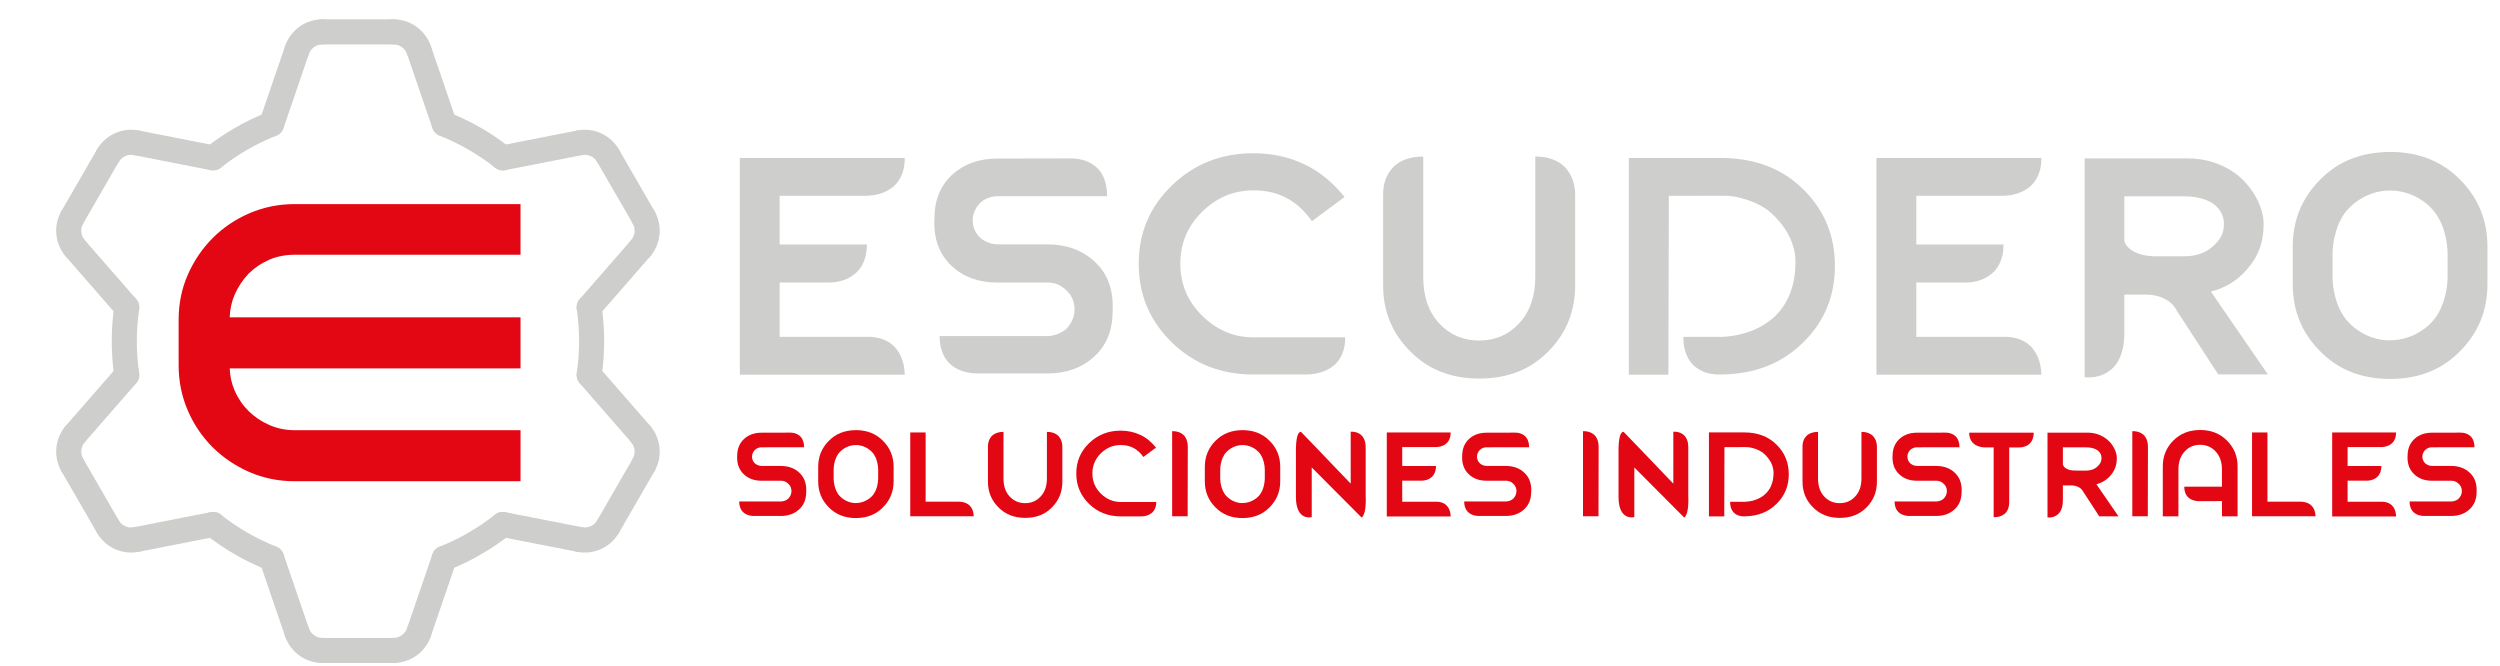 <?xml version="1.0" encoding="utf-8"?>
<!-- Generator: Adobe Illustrator 16.0.0, SVG Export Plug-In . SVG Version: 6.00 Build 0)  -->
<svg version="1.2" baseProfile="tiny" id="Capa_1" xmlns="http://www.w3.org/2000/svg" xmlns:xlink="http://www.w3.org/1999/xlink"
	 x="0px" y="0px" width="231px" height="61.5px" viewBox="0 0 231 61.5" xml:space="preserve">
<g>
	<g>
		<g>
			<path fill="#E30613" d="M22.698,25.015c-0.574,0.597-1.027,1.278-1.362,2.042c-0.335,0.765-0.502,1.589-0.502,2.473v0.179H47.71
				v3.941H20.834v0.181c0,0.858,0.167,1.672,0.502,2.437c0.334,0.766,0.794,1.434,1.38,2.008c0.585,0.572,1.266,1.026,2.043,1.36
				c0.776,0.335,1.594,0.503,2.454,0.503h20.498v3.941H27.213c-1.434,0-2.777-0.273-4.031-0.824
				c-1.254-0.55-2.348-1.291-3.279-2.222c-0.931-0.933-1.666-2.024-2.204-3.279c-0.538-1.254-0.806-2.586-0.806-3.996V29.53
				c0-1.434,0.274-2.771,0.824-4.013c0.549-1.242,1.29-2.33,2.221-3.261c0.932-0.932,2.025-1.667,3.279-2.205
				c1.254-0.537,2.586-0.806,3.996-0.806h20.498v3.907H27.213c-0.908,0-1.744,0.167-2.508,0.501
				C23.94,23.987,23.271,24.441,22.698,25.015z"/>
			<path fill="#E30613" d="M48.097,44.465H27.213c-1.48,0-2.889-0.288-4.187-0.855c-1.292-0.565-2.435-1.342-3.397-2.303
				c-0.963-0.965-1.732-2.106-2.286-3.398c-0.556-1.297-0.837-2.693-0.837-4.149V29.53c0-1.481,0.288-2.884,0.857-4.169
				c0.566-1.28,1.341-2.417,2.302-3.378c0.962-0.962,2.106-1.731,3.4-2.286c1.296-0.556,2.692-0.838,4.147-0.838h20.884v4.679
				H27.213c-0.85,0-1.642,0.158-2.354,0.469c-0.717,0.314-1.352,0.745-1.888,1.281c-0.533,0.556-0.966,1.205-1.281,1.924
				c-0.285,0.652-0.441,1.36-0.466,2.111h26.873v4.715H21.225c0.025,0.729,0.182,1.426,0.466,2.073
				c0.313,0.717,0.749,1.351,1.296,1.887c0.549,0.538,1.197,0.97,1.925,1.283c0.724,0.312,1.499,0.47,2.302,0.47h20.884
				L48.097,44.465L48.097,44.465z M27.213,19.631c-1.351,0-2.644,0.261-3.844,0.775c-1.203,0.516-2.266,1.229-3.158,2.123
				c-0.893,0.894-1.614,1.951-2.142,3.144c-0.525,1.186-0.791,2.483-0.791,3.857v4.229c0,1.353,0.261,2.646,0.775,3.845
				c0.515,1.201,1.228,2.265,2.122,3.158c0.894,0.893,1.957,1.612,3.161,2.141c1.199,0.524,2.504,0.791,3.876,0.791h20.111v-3.168
				h-20.11c-0.908,0-1.786-0.18-2.607-0.534c-0.816-0.351-1.543-0.837-2.16-1.439c-0.619-0.604-1.11-1.321-1.463-2.129
				c-0.354-0.808-0.534-1.68-0.534-2.591v-0.564h26.876v-3.17H20.449v-0.565c0-0.934,0.179-1.818,0.534-2.627
				c0.351-0.802,0.834-1.528,1.437-2.155c0.61-0.61,1.325-1.095,2.13-1.449c0.81-0.354,1.707-0.534,2.664-0.534h20.111v-3.134
				H27.213V19.631z"/>
		</g>
	</g>
	<g>
		<g id="ARC_18_">
			<g>
				<path fill="#CECECC" d="M25.1,11.458c-1.947,0.774-3.771,1.827-5.413,3.127"/>
				<path fill="#CECECC" d="M19.688,15.744c-0.342,0-0.681-0.151-0.909-0.439c-0.397-0.502-0.313-1.23,0.189-1.628
					c1.729-1.369,3.648-2.478,5.704-3.295c0.595-0.236,1.269,0.055,1.506,0.648c0.236,0.595-0.055,1.269-0.649,1.506
					c-1.846,0.734-3.569,1.729-5.122,2.958C20.194,15.662,19.94,15.744,19.688,15.744z"/>
			</g>
		</g>
		<g id="ARC_17_">
			<g>
				<path fill="#CECECC" d="M46.463,14.585c-1.644-1.3-3.468-2.353-5.413-3.127"/>
				<path fill="#CECECC" d="M46.462,15.744c-0.251,0-0.505-0.082-0.718-0.25c-1.555-1.229-3.278-2.225-5.123-2.959
					c-0.595-0.237-0.885-0.911-0.648-1.506c0.237-0.595,0.909-0.885,1.505-0.647c2.053,0.817,3.972,1.925,5.703,3.294
					c0.502,0.397,0.587,1.126,0.191,1.628C47.143,15.593,46.805,15.744,46.462,15.744z"/>
			</g>
		</g>
		<g id="ARC_16_">
			<g>
				<path fill="#CECECC" d="M54.438,34.646c0.303-2.071,0.303-4.178,0-6.25"/>
				<path fill="#CECECC" d="M54.439,35.807c-0.055,0-0.112-0.004-0.169-0.012c-0.633-0.094-1.072-0.682-0.979-1.314
					c0.288-1.963,0.288-3.953,0-5.917c-0.093-0.633,0.346-1.222,0.979-1.314s1.222,0.346,1.314,0.979c0.32,2.186,0.32,4.402,0,6.587
					C55.5,35.393,55.005,35.807,54.439,35.807z"/>
			</g>
		</g>
		<g id="ARC_15_">
			<g>
				<path fill="#CECECC" d="M41.05,51.587c1.945-0.774,3.769-1.828,5.413-3.127"/>
				<path fill="#CECECC" d="M41.05,52.745c-0.46,0-0.896-0.276-1.077-0.729c-0.237-0.595,0.053-1.269,0.648-1.506
					c1.843-0.732,3.566-1.729,5.123-2.96c0.502-0.396,1.231-0.311,1.628,0.191c0.396,0.502,0.312,1.229-0.191,1.628
					c-1.733,1.369-3.652,2.479-5.703,3.294C41.337,52.719,41.193,52.745,41.05,52.745z"/>
			</g>
		</g>
		<g id="ARC_14_">
			<g>
				<path fill="#CECECC" d="M19.687,48.46c1.642,1.299,3.466,2.353,5.413,3.127"/>
				<path fill="#CECECC" d="M25.1,52.745c-0.142,0-0.287-0.026-0.428-0.082c-2.054-0.815-3.973-1.925-5.704-3.295
					c-0.502-0.396-0.586-1.126-0.189-1.628c0.397-0.501,1.127-0.588,1.628-0.189c1.554,1.23,3.278,2.227,5.122,2.959
					c0.595,0.236,0.885,0.91,0.649,1.504C25.997,52.469,25.561,52.745,25.1,52.745z"/>
			</g>
		</g>
		<g id="ARC_13_">
			<g>
				<path fill="#CECECC" d="M11.712,28.396c-0.304,2.074-0.304,4.179,0,6.25"/>
				<path fill="#CECECC" d="M11.711,35.807c-0.565,0-1.061-0.414-1.145-0.99c-0.321-2.186-0.321-4.401,0-6.588
					c0.093-0.632,0.685-1.076,1.315-0.978c0.633,0.092,1.071,0.681,0.978,1.315c-0.288,1.962-0.288,3.953,0,5.916
					c0.093,0.633-0.345,1.222-0.978,1.314C11.824,35.803,11.767,35.807,11.711,35.807z"/>
			</g>
		</g>
		<g id="ARC_12_">
			<g>
				<path fill="#CECECC" d="M6.684,20.074c-0.531,0.92-0.419,2.079,0.28,2.879"/>
				<path fill="#CECECC" d="M6.964,24.113c-0.323,0-0.645-0.135-0.874-0.397c-1.025-1.174-1.19-2.871-0.411-4.221
					C6,18.941,6.709,18.751,7.262,19.07c0.555,0.32,0.745,1.029,0.425,1.583c-0.284,0.492-0.224,1.11,0.149,1.538
					c0.421,0.482,0.372,1.214-0.111,1.635C7.506,24.019,7.235,24.113,6.964,24.113z"/>
			</g>
		</g>
		<g id="ARC_11_">
			<g>
				<path fill="#CECECC" d="M12.599,13.194c-1.044-0.205-2.102,0.276-2.634,1.197"/>
				<path fill="#CECECC" d="M9.965,15.551c-0.197,0-0.396-0.05-0.579-0.156c-0.554-0.32-0.745-1.029-0.424-1.583
					c0.779-1.35,2.328-2.053,3.86-1.755c0.627,0.123,1.037,0.732,0.914,1.36s-0.73,1.038-1.36,0.915
					c-0.556-0.111-1.122,0.147-1.407,0.639C10.754,15.343,10.365,15.551,9.965,15.551z"/>
			</g>
		</g>
		<g id="ARC_10_">
			<g>
				<path fill="#CECECC" d="M9.965,48.652c0.532,0.922,1.59,1.402,2.634,1.197"/>
				<path fill="#CECECC" d="M12.117,51.057c-1.284,0-2.495-0.681-3.155-1.822c-0.32-0.555-0.13-1.264,0.424-1.584
					c0.554-0.321,1.264-0.131,1.583,0.424c0.284,0.492,0.847,0.751,1.406,0.639c0.628-0.126,1.238,0.286,1.361,0.913
					c0.124,0.628-0.285,1.238-0.913,1.36C12.587,51.033,12.351,51.057,12.117,51.057z"/>
			</g>
		</g>
		<g id="ARC_9_">
			<g>
				<path fill="#CECECC" d="M6.964,40.09c-0.699,0.803-0.812,1.959-0.28,2.881"/>
				<path fill="#CECECC" d="M6.685,44.129c-0.4,0-0.79-0.207-1.005-0.58c-0.778-1.349-0.614-3.045,0.41-4.22
					c0.42-0.483,1.153-0.534,1.635-0.112c0.483,0.42,0.533,1.152,0.113,1.635c-0.374,0.43-0.434,1.047-0.15,1.539
					c0.32,0.555,0.13,1.264-0.425,1.582C7.081,44.079,6.882,44.129,6.685,44.129z"/>
			</g>
		</g>
		<g id="ARC_8_">
			<g>
				<path fill="#CECECC" d="M36.356,60.102c1.062,0,2.008-0.677,2.355-1.684"/>
				<path fill="#CECECC" d="M36.356,61.26c-0.64,0-1.159-0.519-1.159-1.158c0-0.641,0.519-1.16,1.159-1.16
					c0.567,0,1.073-0.36,1.259-0.899c0.208-0.604,0.868-0.929,1.473-0.719c0.605,0.208,0.927,0.868,0.719,1.474
					C39.299,60.27,37.913,61.26,36.356,61.26z"/>
			</g>
		</g>
		<g id="ARC_7_">
			<g>
				<path fill="#CECECC" d="M27.44,58.418c0.344,1.007,1.289,1.684,2.354,1.684"/>
				<path fill="#CECECC" d="M29.794,61.26c-1.561,0-2.948-0.99-3.451-2.468c-0.207-0.604,0.117-1.265,0.723-1.472
					c0.607-0.206,1.265,0.117,1.471,0.724c0.183,0.537,0.688,0.897,1.257,0.897c0.64,0,1.159,0.52,1.159,1.16
					C30.953,60.741,30.435,61.26,29.794,61.26z"/>
			</g>
		</g>
		<g id="ARC_6_">
			<g>
				<path fill="#CECECC" d="M59.467,42.971c0.529-0.922,0.417-2.078-0.28-2.881"/>
				<path fill="#CECECC" d="M59.466,44.129c-0.196,0-0.395-0.05-0.577-0.154c-0.555-0.318-0.746-1.027-0.427-1.582
					c0.283-0.494,0.223-1.111-0.15-1.541c-0.42-0.483-0.369-1.217,0.115-1.636c0.482-0.421,1.214-0.368,1.635,0.114
					c1.021,1.174,1.186,2.869,0.41,4.218C60.257,43.921,59.867,44.129,59.466,44.129z"/>
			</g>
		</g>
		<g id="ARC_5_">
			<g>
				<path fill="#CECECC" d="M53.551,49.85c1.044,0.207,2.102-0.274,2.633-1.195"/>
				<path fill="#CECECC" d="M54.033,51.057c-0.234,0-0.471-0.022-0.706-0.07c-0.628-0.122-1.037-0.732-0.913-1.36
					c0.124-0.627,0.733-1.039,1.361-0.913c0.556,0.112,1.121-0.146,1.405-0.638c0.321-0.554,1.029-0.744,1.583-0.425
					c0.555,0.32,0.745,1.027,0.425,1.582C56.528,50.376,55.317,51.057,54.033,51.057z"/>
			</g>
		</g>
		<g id="ARC_4_">
			<g>
				<path fill="#CECECC" d="M56.184,14.391c-0.531-0.921-1.589-1.402-2.633-1.197"/>
				<path fill="#CECECC" d="M56.185,15.551c-0.401,0-0.791-0.208-1.005-0.581c-0.284-0.491-0.849-0.751-1.406-0.639
					c-0.634,0.123-1.237-0.288-1.36-0.915c-0.124-0.628,0.286-1.237,0.914-1.36c1.53-0.297,3.082,0.405,3.86,1.756
					c0.32,0.554,0.129,1.263-0.426,1.583C56.58,15.5,56.381,15.551,56.185,15.551z"/>
			</g>
		</g>
		<g id="ARC_3_">
			<g>
				<path fill="#CECECC" d="M59.187,22.954c0.697-0.801,0.81-1.959,0.28-2.879"/>
				<path fill="#CECECC" d="M59.187,24.113c-0.27,0-0.541-0.094-0.761-0.285c-0.482-0.421-0.533-1.153-0.113-1.636
					c0.373-0.428,0.433-1.047,0.149-1.54c-0.319-0.554-0.128-1.263,0.427-1.583c0.554-0.319,1.262-0.129,1.582,0.427
					c0.777,1.349,0.612,3.045-0.41,4.219C59.832,23.978,59.51,24.113,59.187,24.113z"/>
			</g>
		</g>
		<g id="ARC_2_">
			<g>
				<path fill="#CECECC" d="M29.794,2.943c-1.065,0-2.011,0.677-2.354,1.682"/>
				<path fill="#CECECC" d="M27.44,5.785c-0.124,0-0.25-0.021-0.374-0.063c-0.606-0.207-0.929-0.866-0.722-1.471
					c0.503-1.475,1.89-2.466,3.451-2.466c0.64,0,1.159,0.519,1.159,1.159c0,0.64-0.519,1.159-1.159,1.159
					c-0.568,0-1.074,0.361-1.257,0.897C28.373,5.481,27.922,5.785,27.44,5.785z"/>
			</g>
		</g>
		<g id="ARC_1_">
			<g>
				<path fill="#CECECC" d="M38.711,4.625c-0.347-1.005-1.293-1.682-2.355-1.682"/>
				<path fill="#CECECC" d="M38.711,5.785c-0.481,0-0.93-0.302-1.096-0.782c-0.186-0.539-0.692-0.9-1.259-0.9
					c-0.64,0-1.159-0.519-1.159-1.159c0-0.641,0.519-1.159,1.159-1.159c1.556,0,2.943,0.99,3.451,2.463
					c0.208,0.605-0.113,1.265-0.718,1.474C38.963,5.764,38.836,5.785,38.711,5.785z"/>
			</g>
		</g>
		<g id="LINE_18_">
			<g>
				<line fill="#CECECC" x1="29.794" y1="2.943" x2="36.356" y2="2.943"/>
				<path fill="#CECECC" d="M36.356,4.102h-6.562c-0.641,0-1.159-0.519-1.159-1.159c0-0.641,0.519-1.159,1.159-1.159h6.562
					c0.64,0,1.159,0.519,1.159,1.159C37.515,3.583,36.996,4.102,36.356,4.102z"/>
			</g>
		</g>
		<g id="LINE_17_">
			<g>
				<line fill="#CECECC" x1="38.711" y1="4.625" x2="41.05" y2="11.458"/>
				<path fill="#CECECC" d="M41.05,12.618c-0.481,0-0.932-0.303-1.096-0.784L37.615,5c-0.208-0.605,0.115-1.265,0.721-1.472
					c0.607-0.208,1.265,0.116,1.472,0.721l2.339,6.833c0.207,0.605-0.116,1.265-0.721,1.472
					C41.301,12.597,41.174,12.618,41.05,12.618z"/>
			</g>
		</g>
		<g id="LINE_16_">
			<g>
				<line fill="#CECECC" x1="27.44" y1="4.625" x2="25.1" y2="11.458"/>
				<path fill="#CECECC" d="M25.1,12.618c-0.125,0-0.25-0.021-0.375-0.063c-0.605-0.207-0.928-0.866-0.721-1.472l2.34-6.833
					c0.208-0.605,0.866-0.929,1.472-0.721C28.421,3.736,28.744,4.395,28.537,5l-2.34,6.833C26.032,12.315,25.582,12.618,25.1,12.618
					z"/>
			</g>
		</g>
		<g id="LINE_15_">
			<g>
				<line fill="#CECECC" x1="56.184" y1="14.391" x2="59.467" y2="20.074"/>
				<path fill="#CECECC" d="M59.468,21.234c-0.4,0-0.79-0.208-1.005-0.58L55.18,14.97c-0.32-0.554-0.13-1.263,0.424-1.583
					c0.555-0.321,1.264-0.13,1.583,0.423l3.283,5.684c0.32,0.554,0.13,1.263-0.424,1.583C59.864,21.184,59.665,21.234,59.468,21.234
					z"/>
			</g>
		</g>
		<g id="LINE_14_">
			<g>
				<line fill="#CECECC" x1="53.551" y1="13.194" x2="46.463" y2="14.585"/>
				<path fill="#CECECC" d="M46.462,15.745c-0.543,0-1.028-0.384-1.136-0.936c-0.123-0.628,0.286-1.238,0.914-1.36l7.088-1.392
					c0.63-0.125,1.238,0.286,1.36,0.914c0.124,0.627-0.285,1.237-0.913,1.36l-7.088,1.391
					C46.611,15.737,46.536,15.745,46.462,15.745z"/>
			</g>
		</g>
		<g id="LINE_13_">
			<g>
				<line fill="#CECECC" x1="59.187" y1="22.954" x2="54.438" y2="28.396"/>
				<path fill="#CECECC" d="M54.438,29.556c-0.271,0-0.542-0.094-0.762-0.286c-0.481-0.421-0.531-1.153-0.111-1.636l4.749-5.443
					c0.422-0.482,1.154-0.531,1.635-0.111c0.482,0.42,0.532,1.153,0.112,1.635l-4.75,5.442
					C55.082,29.421,54.76,29.556,54.438,29.556z"/>
			</g>
		</g>
		<g id="LINE_12_">
			<g>
				<line fill="#CECECC" x1="59.467" y1="42.971" x2="56.184" y2="48.652"/>
				<path fill="#CECECC" d="M56.183,49.813c-0.196,0-0.396-0.049-0.578-0.154c-0.555-0.32-0.745-1.029-0.424-1.583l3.283-5.685
					c0.321-0.555,1.031-0.744,1.583-0.425c0.555,0.32,0.744,1.029,0.424,1.583l-3.283,5.684
					C56.973,49.605,56.583,49.813,56.183,49.813z"/>
			</g>
		</g>
		<g id="LINE_11_">
			<g>
				<line fill="#CECECC" x1="59.187" y1="40.09" x2="54.438" y2="34.646"/>
				<path fill="#CECECC" d="M59.188,41.25c-0.323,0-0.645-0.135-0.874-0.396l-4.749-5.443c-0.42-0.48-0.371-1.215,0.111-1.635
					c0.482-0.42,1.214-0.371,1.636,0.11l4.75,5.442c0.42,0.482,0.371,1.215-0.112,1.635C59.729,41.154,59.458,41.25,59.188,41.25z"
					/>
			</g>
		</g>
		<g id="LINE_10_">
			<g>
				<line fill="#CECECC" x1="53.551" y1="49.85" x2="46.463" y2="48.46"/>
				<path fill="#CECECC" d="M53.552,51.009c-0.074,0-0.148-0.008-0.224-0.022l-7.088-1.389c-0.628-0.123-1.038-0.731-0.915-1.361
					c0.124-0.627,0.732-1.038,1.36-0.912l7.088,1.389c0.628,0.123,1.038,0.732,0.914,1.36C54.58,50.626,54.095,51.009,53.552,51.009
					z"/>
			</g>
		</g>
		<g id="LINE_9_">
			<g>
				<line fill="#CECECC" x1="36.356" y1="60.102" x2="29.794" y2="60.102"/>
				<path fill="#CECECC" d="M36.356,61.26h-6.562c-0.641,0-1.159-0.519-1.159-1.158c0-0.641,0.519-1.16,1.159-1.16h6.562
					c0.64,0,1.159,0.521,1.159,1.16S36.996,61.26,36.356,61.26z"/>
			</g>
		</g>
		<g id="LINE_8_">
			<g>
				<line fill="#CECECC" x1="38.711" y1="58.418" x2="41.05" y2="51.587"/>
				<path fill="#CECECC" d="M38.711,59.577c-0.125,0-0.251-0.021-0.375-0.063c-0.605-0.207-0.928-0.865-0.721-1.472l2.339-6.832
					c0.207-0.604,0.865-0.931,1.472-0.721c0.605,0.206,0.928,0.866,0.721,1.473l-2.339,6.831
					C39.643,59.273,39.192,59.577,38.711,59.577z"/>
			</g>
		</g>
		<g id="LINE_7_">
			<g>
				<line fill="#CECECC" x1="27.44" y1="58.418" x2="25.1" y2="51.587"/>
				<path fill="#CECECC" d="M27.44,59.577c-0.482,0-0.931-0.304-1.096-0.783l-2.34-6.831c-0.207-0.605,0.116-1.266,0.721-1.473
					c0.604-0.211,1.265,0.115,1.472,0.721l2.34,6.832c0.208,0.605-0.115,1.264-0.721,1.473
					C27.691,59.559,27.564,59.577,27.44,59.577z"/>
			</g>
		</g>
		<g id="LINE_6_">
			<g>
				<line fill="#CECECC" x1="9.965" y1="48.652" x2="6.684" y2="42.971"/>
				<path fill="#CECECC" d="M9.967,49.813c-0.4,0-0.79-0.207-1.005-0.58l-3.281-5.684c-0.321-0.555-0.13-1.263,0.424-1.583
					c0.555-0.319,1.263-0.13,1.583,0.425l3.281,5.685c0.321,0.554,0.13,1.263-0.423,1.583C10.363,49.764,10.164,49.813,9.967,49.813
					z"/>
			</g>
		</g>
		<g id="LINE_5_">
			<g>
				<line fill="#CECECC" x1="12.599" y1="49.85" x2="19.687" y2="48.46"/>
				<path fill="#CECECC" d="M12.598,51.009c-0.543,0-1.028-0.383-1.137-0.937c-0.123-0.629,0.287-1.237,0.915-1.36l7.088-1.389
					c0.627-0.125,1.237,0.284,1.36,0.913c0.123,0.629-0.286,1.236-0.915,1.359l-7.088,1.391
					C12.747,51.001,12.672,51.009,12.598,51.009z"/>
			</g>
		</g>
		<g id="LINE_4_">
			<g>
				<line fill="#CECECC" x1="6.964" y1="40.09" x2="11.712" y2="34.646"/>
				<path fill="#CECECC" d="M6.964,41.25c-0.271,0-0.542-0.096-0.762-0.287c-0.482-0.42-0.532-1.152-0.112-1.635l4.749-5.442
					c0.421-0.481,1.153-0.53,1.636-0.11c0.482,0.42,0.532,1.152,0.111,1.635l-4.749,5.443C7.608,41.115,7.287,41.25,6.964,41.25z"/>
			</g>
		</g>
		<g id="LINE_3_">
			<g>
				<line fill="#CECECC" x1="6.684" y1="20.074" x2="9.965" y2="14.391"/>
				<path fill="#CECECC" d="M6.683,21.234c-0.197,0-0.396-0.05-0.579-0.156c-0.554-0.319-0.745-1.029-0.424-1.583l3.281-5.684
					c0.321-0.554,1.028-0.745,1.583-0.424c0.554,0.32,0.744,1.029,0.423,1.583l-3.281,5.683C7.473,21.025,7.083,21.234,6.683,21.234
					z"/>
			</g>
		</g>
		<g id="LINE_2_">
			<g>
				<line fill="#CECECC" x1="6.964" y1="22.954" x2="11.712" y2="28.396"/>
				<path fill="#CECECC" d="M11.713,29.556c-0.323,0-0.645-0.135-0.874-0.397L6.09,23.716c-0.42-0.482-0.371-1.215,0.112-1.635
					s1.214-0.371,1.635,0.111l4.749,5.443c0.42,0.482,0.371,1.214-0.111,1.636C12.255,29.461,11.983,29.556,11.713,29.556z"/>
			</g>
		</g>
		<g id="LINE_1_">
			<g>
				<line fill="#CECECC" x1="12.599" y1="13.194" x2="19.687" y2="14.585"/>
				<path fill="#CECECC" d="M19.688,15.745c-0.074,0-0.149-0.007-0.225-0.022l-7.088-1.391c-0.628-0.124-1.037-0.733-0.914-1.36
					c0.124-0.628,0.732-1.041,1.36-0.914l7.088,1.392c0.628,0.123,1.037,0.732,0.914,1.36
					C20.716,15.361,20.231,15.745,19.688,15.745z"/>
			</g>
		</g>
	</g>
</g>
<g>
	<path fill="#CECECC" d="M83.599,34.621h-15.24v-20.03h15.24c0,0.48-0.056,0.899-0.167,1.254c-0.112,0.354-0.26,0.66-0.445,0.915
		c-0.185,0.255-0.395,0.466-0.631,0.631c-0.236,0.166-0.475,0.297-0.718,0.393c-0.574,0.234-1.225,0.336-1.955,0.307h-7.642v4.5
		h8.058c0,0.447-0.049,0.841-0.146,1.181c-0.098,0.34-0.227,0.634-0.387,0.882c-0.161,0.249-0.343,0.457-0.547,0.627
		c-0.204,0.17-0.411,0.309-0.62,0.416c-0.5,0.253-1.067,0.389-1.699,0.409h-4.66v5.017h8.131c0.442,0,0.831,0.05,1.167,0.148
		c0.336,0.1,0.625,0.232,0.868,0.397c0.243,0.165,0.447,0.353,0.613,0.562c0.165,0.209,0.299,0.424,0.401,0.642
		C83.458,33.387,83.584,33.971,83.599,34.621z"/>
	<path fill="#CECECC" d="M92.334,18.134c-0.267-0.015-0.53,0.012-0.787,0.081c-0.112,0.029-0.227,0.068-0.343,0.116
		c-0.117,0.049-0.233,0.112-0.35,0.19c-0.117,0.077-0.23,0.171-0.339,0.283c-0.11,0.112-0.211,0.244-0.303,0.394
		c-0.19,0.326-0.297,0.628-0.321,0.908s-0.012,0.527,0.037,0.74c0.054,0.248,0.148,0.477,0.285,0.686
		c0.112,0.194,0.265,0.369,0.459,0.525c0.165,0.131,0.383,0.251,0.653,0.36c0.27,0.11,0.606,0.164,1.01,0.164h4.419
		c1.779,0,3.238,0.528,4.375,1.582c0.574,0.521,1,1.128,1.276,1.823c0.277,0.696,0.416,1.483,0.416,2.363l-0.015,0.408
		c0,0.875-0.138,1.658-0.416,2.352c-0.278,0.694-0.703,1.305-1.276,1.834c-1.133,1.045-2.586,1.567-4.361,1.567h-6.402
		c-0.661,0-1.25-0.116-1.764-0.35c-0.219-0.104-0.434-0.236-0.646-0.397c-0.211-0.164-0.4-0.369-0.565-0.617
		c-0.165-0.246-0.299-0.543-0.401-0.886s-0.153-0.745-0.153-1.207h10.107c0.258-0.024,0.507-0.08,0.751-0.168
		c0.204-0.073,0.417-0.183,0.638-0.332c0.221-0.147,0.407-0.354,0.558-0.616c0.117-0.175,0.206-0.349,0.266-0.521
		c0.061-0.172,0.102-0.339,0.124-0.5c0.021-0.16,0.029-0.312,0.021-0.456c-0.007-0.144-0.025-0.278-0.055-0.404
		c-0.063-0.293-0.177-0.563-0.342-0.817c-0.151-0.209-0.326-0.396-0.525-0.562c-0.087-0.073-0.184-0.144-0.288-0.212
		c-0.105-0.068-0.22-0.128-0.347-0.182c-0.126-0.054-0.262-0.096-0.408-0.127c-0.146-0.032-0.302-0.048-0.467-0.048h-4.696
		c-1.721,0-3.12-0.503-4.2-1.51c-1.089-1.001-1.634-2.343-1.634-4.025l0.015-0.394c0-1.662,0.54-3.001,1.619-4.018
		c1.099-1.007,2.499-1.509,4.2-1.509l6.621-0.015c0.661-0.019,1.25,0.088,1.765,0.321c0.218,0.103,0.434,0.235,0.645,0.398
		s0.398,0.371,0.562,0.623c0.163,0.253,0.294,0.556,0.394,0.909c0.1,0.352,0.149,0.767,0.149,1.243h-9.961V18.134z"/>
	<path fill="#CECECC" d="M115.807,34.605c-1.492,0-2.862-0.244-4.109-0.735c-1.247-0.491-2.381-1.228-3.401-2.21
		c-1.026-1.001-1.795-2.103-2.308-3.307c-0.513-1.203-0.77-2.528-0.77-3.977s0.259-2.777,0.777-3.985s1.294-2.308,2.33-3.3
		c2.046-1.955,4.544-2.932,7.496-2.932c0.827,0,1.625,0.082,2.395,0.245c0.771,0.163,1.52,0.412,2.243,0.748
		c0.72,0.335,1.39,0.756,2.013,1.264c0.621,0.509,1.211,1.103,1.766,1.783l-3.02,2.239c-0.666-0.953-1.445-1.666-2.334-2.14
		c-0.89-0.474-1.91-0.71-3.063-0.71c-1.814,0-3.391,0.656-4.733,1.968c-1.351,1.318-2.027,2.924-2.027,4.82
		c0,1.871,0.676,3.473,2.027,4.805c1.352,1.327,2.929,1.991,4.733,1.991h8.474c0,0.452-0.052,0.846-0.153,1.182
		c-0.104,0.336-0.236,0.625-0.404,0.871c-0.168,0.244-0.36,0.449-0.576,0.612c-0.217,0.163-0.438,0.294-0.66,0.397
		c-0.523,0.236-1.12,0.361-1.786,0.369h-4.909V34.605z"/>
	<path fill="#CECECC" d="M145.544,18.098v8.269c0,2.401-0.823,4.434-2.472,6.097c-0.831,0.845-1.777,1.476-2.838,1.892
		c-1.06,0.416-2.243,0.623-3.551,0.623c-2.615,0-4.74-0.838-6.373-2.515c-1.672-1.653-2.508-3.686-2.508-6.097v-8.211
		c-0.025-0.686,0.086-1.3,0.336-1.845c0.105-0.228,0.248-0.453,0.422-0.674c0.174-0.222,0.396-0.418,0.664-0.59
		c0.268-0.173,0.588-0.312,0.963-0.419c0.373-0.107,0.813-0.161,1.318-0.161v11.106c0,1.808,0.489,3.24,1.467,4.295
		c0.981,1.064,2.219,1.596,3.711,1.596c1.481,0,2.713-0.532,3.689-1.596c0.99-1.065,1.488-2.497,1.488-4.295V14.466
		c0.49,0,0.918,0.053,1.285,0.157c0.367,0.105,0.684,0.242,0.947,0.412c0.266,0.17,0.486,0.364,0.661,0.583
		c0.175,0.219,0.315,0.44,0.423,0.664C145.432,16.817,145.555,17.423,145.544,18.098z"/>
	<path fill="#CECECC" d="M155.541,31.129h3.564c1.27-0.063,2.402-0.349,3.399-0.854c0.423-0.214,0.838-0.489,1.245-0.824
		c0.408-0.336,0.771-0.748,1.091-1.236c0.319-0.488,0.575-1.063,0.769-1.725c0.195-0.661,0.293-1.429,0.293-2.305
		c0-0.364-0.037-0.713-0.112-1.046c-0.076-0.333-0.177-0.648-0.299-0.944c-0.124-0.297-0.265-0.572-0.423-0.828
		c-0.158-0.255-0.32-0.488-0.485-0.697c-0.39-0.49-0.829-0.928-1.319-1.312c-0.346-0.233-0.729-0.445-1.152-0.634
		c-0.363-0.16-0.795-0.307-1.295-0.441c-0.498-0.134-1.049-0.2-1.65-0.2c-0.111,0-0.268,0-0.467,0s-0.426,0.001-0.682,0.003
		c-0.256,0.003-0.526,0.003-0.813,0.003s-0.572,0-0.854,0c-0.66,0.005-1.377,0.008-2.149,0.008l-0.044,16.523h-3.653V14.59h8.394
		c1.619,0,3.078,0.247,4.375,0.74c1.299,0.493,2.447,1.248,3.449,2.264c1.883,1.9,2.822,4.227,2.822,6.979
		c0,2.775-0.958,5.112-2.873,7.008c-1.96,1.969-4.479,2.976-7.563,3.021c-0.672,0.032-1.267-0.063-1.787-0.295
		c-0.225-0.096-0.439-0.226-0.651-0.389s-0.401-0.371-0.567-0.623c-0.168-0.254-0.305-0.559-0.406-0.912
		C155.592,32.027,155.541,31.609,155.541,31.129z"/>
	<path fill="#CECECC" d="M188.625,34.621h-15.241v-20.03h15.241c0,0.48-0.057,0.899-0.168,1.254
		c-0.111,0.354-0.262,0.66-0.445,0.915c-0.184,0.255-0.395,0.466-0.631,0.631c-0.234,0.166-0.475,0.297-0.719,0.393
		c-0.573,0.234-1.225,0.336-1.952,0.307h-7.644v4.5h8.058c0,0.447-0.049,0.841-0.146,1.181c-0.099,0.34-0.228,0.634-0.387,0.882
		c-0.16,0.249-0.343,0.457-0.547,0.627c-0.205,0.17-0.411,0.309-0.62,0.416c-0.501,0.253-1.067,0.389-1.698,0.409h-4.66v5.017h8.131
		c0.441,0,0.832,0.05,1.166,0.148c0.337,0.101,0.625,0.232,0.867,0.397c0.244,0.165,0.449,0.353,0.613,0.562
		c0.166,0.209,0.299,0.424,0.4,0.642C188.482,33.387,188.609,33.971,188.625,34.621z"/>
	<path fill="#CECECC" d="M198.257,27.22h-1.969v3.281v0.248c0,0.584-0.052,1.089-0.156,1.517c-0.104,0.43-0.243,0.793-0.416,1.094
		c-0.172,0.303-0.368,0.549-0.591,0.738c-0.221,0.188-0.445,0.34-0.674,0.451c-0.54,0.264-1.15,0.363-1.831,0.307V14.635h9.43
		c0.841,0,1.601,0.102,2.278,0.305c0.677,0.205,1.279,0.473,1.809,0.806c0.527,0.333,0.981,0.714,1.362,1.142
		c0.382,0.428,0.696,0.864,0.94,1.308c0.246,0.445,0.427,0.882,0.543,1.31c0.117,0.427,0.176,0.809,0.176,1.145
		c0,0.496-0.038,0.955-0.116,1.378c-0.078,0.422-0.194,0.821-0.354,1.196c-0.158,0.375-0.355,0.73-0.594,1.069
		c-0.238,0.337-0.517,0.667-0.832,0.987c-0.816,0.802-1.793,1.352-2.932,1.648l-0.044,0.015l5.265,7.65h-4.586l-3.82-5.871
		c-0.137-0.277-0.33-0.528-0.584-0.751c-0.11-0.092-0.238-0.183-0.383-0.272c-0.144-0.09-0.31-0.17-0.5-0.241
		c-0.188-0.071-0.4-0.128-0.638-0.171C198.807,27.242,198.543,27.22,198.257,27.22z M205.491,20.65c0-0.16-0.021-0.333-0.066-0.522
		c-0.044-0.187-0.12-0.373-0.229-0.557c-0.108-0.185-0.256-0.363-0.438-0.536c-0.183-0.173-0.41-0.325-0.686-0.456
		c-0.274-0.132-0.602-0.237-0.977-0.318c-0.378-0.08-0.816-0.12-1.316-0.12h-5.491v4.156c0.073,0.195,0.176,0.364,0.308,0.507
		c0.131,0.144,0.278,0.267,0.443,0.368c0.166,0.102,0.34,0.185,0.521,0.249c0.183,0.063,0.365,0.114,0.551,0.153
		c0.423,0.087,0.882,0.124,1.377,0.109h2.291c0.611,0,1.15-0.089,1.615-0.266c0.465-0.178,0.855-0.427,1.178-0.748
		c0.15-0.15,0.283-0.297,0.396-0.437c0.113-0.141,0.211-0.288,0.288-0.442c0.078-0.153,0.136-0.32,0.175-0.503
		C205.471,21.105,205.491,20.894,205.491,20.65z"/>
	<path fill="#CECECC" d="M227.309,16.596c1.688,1.697,2.53,3.76,2.53,6.191v3.479c0,2.425-0.844,4.487-2.53,6.183
		c-1.652,1.695-3.791,2.552-6.416,2.566h-0.037c-2.654,0-4.813-0.853-6.476-2.561c-1.688-1.686-2.53-3.748-2.53-6.183v-3.478
		c0-2.44,0.844-4.504,2.53-6.191c1.651-1.691,3.791-2.545,6.417-2.56v-0.007h0.036C223.473,14.036,225.632,14.89,227.309,16.596z
		 M224.639,29.824c0.19-0.19,0.357-0.396,0.504-0.62c0.147-0.224,0.272-0.453,0.379-0.685c0.106-0.233,0.197-0.467,0.271-0.701
		c0.073-0.233,0.134-0.457,0.183-0.67c0.111-0.506,0.174-1.014,0.184-1.524v-2.209c-0.01-0.51-0.071-1.019-0.184-1.524
		c-0.049-0.214-0.108-0.438-0.183-0.671c-0.071-0.233-0.163-0.465-0.271-0.697c-0.105-0.23-0.231-0.458-0.379-0.681
		c-0.146-0.224-0.313-0.43-0.504-0.62c-0.285-0.301-0.615-0.569-0.99-0.802c-0.16-0.102-0.34-0.201-0.537-0.295
		c-0.195-0.095-0.41-0.181-0.641-0.259c-0.232-0.078-0.479-0.14-0.744-0.187c-0.266-0.046-0.543-0.072-0.834-0.076h-0.06
		c-0.296,0-0.577,0.023-0.843,0.069s-0.516,0.108-0.747,0.186s-0.449,0.165-0.647,0.262c-0.199,0.098-0.381,0.197-0.541,0.299
		c-0.38,0.238-0.715,0.509-1.007,0.81c-0.188,0.189-0.356,0.395-0.503,0.617c-0.146,0.221-0.271,0.448-0.379,0.681
		s-0.197,0.467-0.27,0.701c-0.072,0.233-0.135,0.457-0.184,0.67c-0.111,0.505-0.172,1.014-0.184,1.524v2.216
		c0.012,0.516,0.07,1.023,0.184,1.524c0.049,0.214,0.11,0.438,0.184,0.671c0.072,0.233,0.162,0.465,0.27,0.696
		s0.232,0.457,0.379,0.678s0.313,0.426,0.503,0.617c0.292,0.306,0.625,0.575,1,0.808c0.16,0.104,0.339,0.203,0.535,0.3
		c0.196,0.098,0.41,0.184,0.638,0.259c0.229,0.077,0.477,0.138,0.741,0.187s0.543,0.073,0.835,0.073v-0.008h0.051
		c0.297,0,0.577-0.023,0.842-0.069c0.266-0.046,0.516-0.106,0.748-0.183c0.232-0.075,0.451-0.161,0.652-0.259
		c0.202-0.097,0.383-0.196,0.543-0.3C224.012,30.399,224.348,30.13,224.639,29.824z"/>
</g>
<g>
	<path fill="#E30613" d="M70.439,41.331c-0.104-0.006-0.205,0.004-0.305,0.028c-0.043,0.014-0.087,0.027-0.133,0.047
		c-0.045,0.02-0.09,0.044-0.135,0.074c-0.045,0.028-0.089,0.065-0.132,0.109c-0.042,0.043-0.082,0.094-0.117,0.151
		c-0.074,0.127-0.115,0.243-0.125,0.353c-0.01,0.108-0.005,0.203,0.014,0.286c0.021,0.097,0.058,0.187,0.11,0.267
		c0.043,0.074,0.103,0.144,0.177,0.203c0.064,0.053,0.149,0.099,0.253,0.142c0.104,0.042,0.235,0.063,0.391,0.063h1.712
		c0.689,0,1.255,0.203,1.695,0.611c0.222,0.203,0.387,0.438,0.495,0.707c0.107,0.271,0.161,0.575,0.161,0.916l-0.005,0.159
		c0,0.337-0.054,0.641-0.161,0.909s-0.273,0.506-0.495,0.711c-0.439,0.404-1.002,0.607-1.69,0.607h-2.48
		c-0.256,0-0.484-0.046-0.684-0.137c-0.085-0.039-0.168-0.09-0.25-0.153c-0.082-0.063-0.155-0.144-0.219-0.237
		c-0.064-0.098-0.116-0.213-0.156-0.346c-0.039-0.133-0.059-0.287-0.059-0.467h3.916c0.1-0.01,0.196-0.031,0.291-0.064
		c0.079-0.028,0.161-0.071,0.247-0.129c0.085-0.058,0.158-0.138,0.216-0.238c0.045-0.067,0.08-0.137,0.104-0.202
		c0.023-0.065,0.04-0.132,0.048-0.193c0.008-0.061,0.011-0.12,0.008-0.176c-0.003-0.058-0.01-0.108-0.021-0.157
		c-0.025-0.113-0.069-0.219-0.133-0.316c-0.059-0.082-0.126-0.153-0.203-0.217c-0.034-0.029-0.072-0.057-0.112-0.082
		c-0.041-0.026-0.085-0.049-0.134-0.07c-0.049-0.021-0.102-0.037-0.158-0.051c-0.057-0.012-0.117-0.019-0.181-0.019h-1.82
		c-0.667,0-1.209-0.194-1.627-0.585c-0.422-0.388-0.633-0.906-0.633-1.559l0.006-0.153c0-0.644,0.209-1.163,0.627-1.558
		c0.426-0.39,0.968-0.584,1.627-0.584l2.565-0.006c0.256-0.008,0.484,0.032,0.684,0.123c0.085,0.041,0.168,0.092,0.25,0.154
		s0.154,0.145,0.217,0.241c0.063,0.099,0.114,0.216,0.153,0.354c0.039,0.135,0.058,0.295,0.058,0.48L70.439,41.331L70.439,41.331z"
		/>
	<path fill="#E30613" d="M81.591,40.734c0.653,0.656,0.98,1.455,0.98,2.397v1.347c0,0.94-0.327,1.739-0.98,2.396
		c-0.641,0.657-1.469,0.989-2.487,0.995H79.09c-1.029,0-1.865-0.331-2.509-0.991c-0.653-0.652-0.98-1.454-0.98-2.396v-1.349
		c0-0.944,0.327-1.743,0.98-2.397c0.641-0.655,1.469-0.986,2.486-0.991v-0.002h0.015C80.104,39.743,80.94,40.073,81.591,40.734z
		 M80.556,45.859c0.073-0.074,0.139-0.153,0.195-0.24c0.057-0.087,0.106-0.176,0.147-0.266c0.042-0.09,0.076-0.182,0.104-0.271
		c0.028-0.091,0.051-0.178,0.07-0.262c0.043-0.194,0.066-0.393,0.071-0.592v-0.854c-0.004-0.197-0.027-0.394-0.071-0.59
		c-0.019-0.082-0.042-0.169-0.07-0.259c-0.029-0.092-0.063-0.183-0.104-0.271s-0.091-0.178-0.147-0.265s-0.122-0.167-0.195-0.239
		c-0.111-0.118-0.239-0.221-0.384-0.311c-0.062-0.041-0.131-0.08-0.208-0.115c-0.077-0.036-0.159-0.071-0.249-0.102
		c-0.09-0.029-0.186-0.054-0.288-0.07c-0.103-0.02-0.21-0.028-0.324-0.03h-0.022c-0.116,0-0.224,0.01-0.327,0.026
		c-0.103,0.018-0.199,0.043-0.29,0.072c-0.09,0.03-0.174,0.063-0.251,0.103c-0.078,0.036-0.147,0.075-0.209,0.116
		c-0.146,0.092-0.276,0.194-0.39,0.313c-0.074,0.072-0.139,0.152-0.195,0.238s-0.105,0.174-0.146,0.264
		c-0.042,0.092-0.076,0.182-0.104,0.271c-0.028,0.089-0.052,0.177-0.07,0.26c-0.044,0.195-0.067,0.393-0.071,0.591v0.858
		c0.004,0.199,0.027,0.396,0.071,0.591c0.018,0.082,0.042,0.17,0.07,0.26c0.028,0.091,0.063,0.181,0.104,0.271
		s0.091,0.178,0.146,0.264c0.057,0.085,0.122,0.164,0.195,0.238c0.113,0.117,0.242,0.224,0.387,0.313
		c0.062,0.04,0.131,0.077,0.208,0.115c0.076,0.038,0.159,0.072,0.247,0.101c0.088,0.029,0.185,0.054,0.287,0.072
		s0.21,0.026,0.323,0.026v-0.002h0.02c0.115,0,0.223-0.008,0.327-0.025c0.102-0.018,0.199-0.042,0.289-0.071
		c0.09-0.028,0.175-0.063,0.253-0.101s0.148-0.075,0.21-0.115C80.313,46.083,80.443,45.979,80.556,45.859z"/>
	<path fill="#E30613" d="M89.967,47.704h-5.86V39.96h1.421v6.392h3.015c0.188,0,0.353,0.02,0.494,0.059
		c0.142,0.039,0.263,0.09,0.364,0.152c0.101,0.063,0.187,0.139,0.254,0.219c0.068,0.08,0.123,0.164,0.164,0.248
		C89.918,47.229,89.967,47.453,89.967,47.704z"/>
	<path fill="#E30613" d="M98.161,41.316v3.203c0,0.931-0.319,1.719-0.958,2.362c-0.323,0.327-0.688,0.572-1.099,0.732
		c-0.411,0.161-0.87,0.239-1.376,0.239c-1.014,0-1.836-0.324-2.47-0.973c-0.647-0.642-0.972-1.428-0.972-2.363v-3.182
		c-0.01-0.266,0.034-0.502,0.13-0.714c0.042-0.088,0.096-0.177,0.164-0.261c0.068-0.086,0.153-0.163,0.257-0.229
		c0.103-0.065,0.228-0.12,0.373-0.161s0.315-0.063,0.512-0.063v4.303c0,0.701,0.189,1.255,0.568,1.664
		c0.38,0.412,0.86,0.618,1.438,0.618c0.574,0,1.051-0.206,1.43-0.618c0.384-0.411,0.576-0.967,0.576-1.664v-4.303
		c0.19,0,0.356,0.02,0.499,0.061c0.142,0.04,0.265,0.095,0.367,0.16s0.188,0.142,0.256,0.226c0.067,0.086,0.123,0.172,0.164,0.258
		C98.117,40.82,98.164,41.055,98.161,41.316z"/>
	<path fill="#E30613" d="M103.551,47.713c-0.578,0-1.108-0.096-1.592-0.285c-0.483-0.189-0.922-0.476-1.317-0.855
		c-0.398-0.389-0.696-0.814-0.895-1.28c-0.198-0.467-0.298-0.981-0.298-1.543s0.1-1.076,0.301-1.543
		c0.2-0.47,0.501-0.896,0.902-1.278c0.793-0.758,1.761-1.137,2.904-1.137c0.321,0,0.63,0.032,0.928,0.096
		c0.298,0.063,0.588,0.159,0.869,0.289c0.278,0.131,0.538,0.293,0.78,0.49c0.241,0.195,0.469,0.428,0.684,0.691l-1.17,0.865
		c-0.258-0.367-0.559-0.645-0.904-0.828c-0.345-0.185-0.74-0.275-1.187-0.275c-0.703,0-1.313,0.255-1.833,0.763
		c-0.523,0.511-0.786,1.134-0.786,1.867c0,0.728,0.262,1.347,0.786,1.862c0.524,0.515,1.135,0.771,1.833,0.771h3.283
		c0,0.175-0.02,0.327-0.06,0.457c-0.039,0.132-0.092,0.243-0.156,0.338c-0.065,0.097-0.14,0.175-0.224,0.237
		c-0.083,0.063-0.169,0.113-0.256,0.154c-0.204,0.093-0.434,0.14-0.692,0.145H103.551z"/>
	<path fill="#E30613" d="M109.739,47.704h-1.433v-7.863c0.268-0.008,0.508,0.037,0.721,0.134c0.09,0.041,0.178,0.098,0.266,0.164
		c0.086,0.067,0.163,0.153,0.231,0.258c0.067,0.104,0.122,0.231,0.163,0.377c0.042,0.146,0.063,0.319,0.063,0.52
		c0,0.063,0,0.168,0,0.316c0,0.147-0.001,0.326-0.001,0.537c-0.001,0.209-0.002,0.442-0.002,0.701c0,0.258,0,0.527-0.001,0.81
		s-0.001,0.569-0.001,0.862c0,0.295,0,0.582-0.002,0.862c-0.001,0.28-0.001,0.55-0.001,0.806s-0.001,0.487-0.001,0.692
		c-0.001,0.205-0.001,0.38-0.001,0.522C109.74,47.546,109.739,47.648,109.739,47.704z"/>
	<path fill="#E30613" d="M117.313,40.734c0.654,0.656,0.98,1.455,0.98,2.397v1.347c0,0.94-0.327,1.739-0.98,2.396
		c-0.64,0.657-1.47,0.989-2.485,0.995h-0.014c-1.028,0-1.865-0.331-2.509-0.991c-0.653-0.652-0.979-1.454-0.979-2.396v-1.349
		c0-0.944,0.327-1.743,0.979-2.397c0.641-0.655,1.47-0.986,2.486-0.991v-0.002h0.014C115.827,39.743,116.664,40.073,117.313,40.734z
		 M116.279,45.859c0.072-0.074,0.139-0.153,0.195-0.24s0.104-0.176,0.146-0.266c0.042-0.09,0.077-0.182,0.104-0.271
		c0.028-0.091,0.051-0.178,0.071-0.262c0.043-0.194,0.065-0.393,0.071-0.592v-0.854c-0.004-0.197-0.028-0.394-0.071-0.59
		c-0.021-0.082-0.043-0.169-0.071-0.259c-0.027-0.092-0.063-0.183-0.104-0.271c-0.041-0.089-0.091-0.178-0.146-0.265
		c-0.057-0.087-0.123-0.167-0.195-0.239c-0.111-0.118-0.24-0.221-0.385-0.311c-0.062-0.041-0.131-0.08-0.207-0.115
		c-0.076-0.036-0.159-0.071-0.249-0.102c-0.089-0.029-0.185-0.054-0.288-0.07c-0.103-0.02-0.211-0.028-0.323-0.03h-0.023
		c-0.114,0-0.224,0.01-0.326,0.026c-0.104,0.019-0.199,0.043-0.29,0.072c-0.09,0.03-0.174,0.063-0.251,0.103
		c-0.078,0.036-0.147,0.075-0.21,0.116c-0.146,0.092-0.277,0.194-0.39,0.313c-0.073,0.072-0.139,0.152-0.195,0.238
		c-0.057,0.086-0.105,0.174-0.146,0.264c-0.042,0.092-0.076,0.182-0.105,0.271c-0.028,0.09-0.052,0.177-0.071,0.26
		c-0.043,0.195-0.066,0.393-0.071,0.591v0.858c0.004,0.199,0.028,0.396,0.071,0.591c0.019,0.082,0.043,0.17,0.071,0.26
		c0.029,0.091,0.063,0.181,0.105,0.271c0.041,0.09,0.09,0.178,0.146,0.264c0.056,0.085,0.122,0.164,0.195,0.238
		c0.113,0.117,0.242,0.224,0.387,0.313c0.062,0.04,0.131,0.077,0.207,0.115c0.077,0.038,0.159,0.072,0.248,0.101
		c0.088,0.029,0.184,0.054,0.287,0.072s0.211,0.026,0.323,0.026v-0.002h0.021c0.114,0,0.223-0.008,0.326-0.025
		c0.103-0.018,0.199-0.042,0.29-0.071c0.09-0.028,0.174-0.063,0.252-0.101c0.078-0.038,0.148-0.075,0.21-0.115
		C116.036,46.083,116.167,45.979,116.279,45.859z"/>
	<path fill="#E30613" d="M126.188,41.325v4.442c0.012,0.231,0.016,0.438,0.01,0.619c-0.004,0.182-0.016,0.342-0.03,0.481
		c-0.017,0.14-0.036,0.261-0.058,0.364c-0.022,0.101-0.047,0.187-0.073,0.256c-0.063,0.166-0.138,0.277-0.222,0.337l-4.612-4.632
		v4.589c-0.271,0.054-0.515,0.026-0.729-0.081c-0.091-0.047-0.18-0.112-0.268-0.197s-0.165-0.197-0.234-0.337
		c-0.068-0.142-0.123-0.312-0.166-0.515c-0.041-0.204-0.062-0.447-0.062-0.729v-4.012c-0.011-0.375,0-0.71,0.028-1.007
		c0.01-0.127,0.026-0.248,0.049-0.368c0.021-0.121,0.05-0.229,0.082-0.323c0.035-0.093,0.076-0.169,0.127-0.227
		c0.05-0.06,0.107-0.088,0.177-0.088c0.048,0.052,0.121,0.125,0.214,0.223c0.096,0.1,0.206,0.213,0.332,0.344
		c0.127,0.131,0.268,0.278,0.423,0.438c0.154,0.16,0.316,0.33,0.487,0.507c0.17,0.178,0.346,0.36,0.525,0.548
		c0.183,0.188,0.361,0.376,0.539,0.563c0.631,0.657,1.321,1.381,2.078,2.17v-4.799c0.258-0.013,0.486,0.029,0.688,0.123
		c0.087,0.041,0.171,0.094,0.254,0.161s0.157,0.154,0.224,0.259c0.063,0.104,0.116,0.229,0.156,0.375
		C126.168,40.955,126.188,41.127,126.188,41.325z"/>
	<path fill="#E30613" d="M134.042,47.719h-5.903v-7.762h5.903c0,0.186-0.021,0.35-0.063,0.486c-0.045,0.137-0.103,0.255-0.174,0.354
		c-0.072,0.098-0.152,0.18-0.244,0.245c-0.092,0.063-0.185,0.114-0.277,0.151c-0.223,0.091-0.475,0.131-0.758,0.119h-2.961v1.744
		h3.121c0,0.172-0.018,0.324-0.057,0.457c-0.037,0.131-0.087,0.245-0.148,0.34c-0.063,0.098-0.133,0.179-0.213,0.242
		c-0.078,0.066-0.158,0.122-0.24,0.162c-0.193,0.1-0.412,0.151-0.657,0.159h-1.806v1.942h3.149c0.171,0,0.321,0.021,0.452,0.059
		c0.13,0.039,0.242,0.09,0.336,0.155c0.096,0.063,0.173,0.135,0.236,0.217c0.064,0.08,0.117,0.163,0.156,0.248
		C133.988,47.24,134.036,47.467,134.042,47.719z"/>
	<path fill="#E30613" d="M137.428,41.331c-0.105-0.006-0.205,0.004-0.307,0.028c-0.043,0.014-0.088,0.027-0.133,0.047
		s-0.09,0.044-0.135,0.074c-0.045,0.028-0.09,0.065-0.133,0.109c-0.043,0.043-0.082,0.094-0.117,0.151
		c-0.074,0.127-0.113,0.243-0.125,0.353c-0.01,0.108-0.004,0.203,0.016,0.286c0.021,0.097,0.059,0.187,0.109,0.267
		c0.043,0.074,0.104,0.144,0.18,0.203c0.063,0.053,0.146,0.099,0.252,0.142c0.105,0.042,0.234,0.063,0.393,0.063h1.711
		c0.689,0,1.256,0.203,1.694,0.611c0.224,0.203,0.388,0.438,0.495,0.707c0.107,0.271,0.16,0.575,0.16,0.916l-0.006,0.159
		c0,0.337-0.053,0.641-0.16,0.909s-0.272,0.506-0.494,0.711c-0.438,0.404-1.002,0.607-1.689,0.607h-2.479
		c-0.257,0-0.483-0.046-0.685-0.137c-0.086-0.039-0.168-0.09-0.25-0.153c-0.082-0.063-0.154-0.144-0.219-0.237
		c-0.064-0.098-0.115-0.213-0.154-0.346c-0.041-0.133-0.062-0.287-0.062-0.467h3.917c0.1-0.01,0.195-0.031,0.29-0.064
		c0.08-0.028,0.162-0.071,0.248-0.129c0.085-0.058,0.157-0.138,0.216-0.238c0.045-0.067,0.08-0.137,0.104-0.202
		c0.022-0.065,0.039-0.132,0.047-0.193c0.01-0.061,0.014-0.12,0.01-0.176c-0.002-0.058-0.01-0.108-0.021-0.157
		c-0.024-0.113-0.068-0.219-0.133-0.316c-0.059-0.082-0.127-0.153-0.203-0.217c-0.033-0.029-0.07-0.057-0.111-0.082
		c-0.041-0.026-0.086-0.049-0.135-0.07s-0.102-0.037-0.158-0.051c-0.057-0.012-0.116-0.019-0.18-0.019h-1.82
		c-0.666,0-1.209-0.194-1.627-0.585c-0.422-0.388-0.633-0.906-0.633-1.559l0.006-0.153c0-0.644,0.207-1.163,0.627-1.558
		c0.426-0.39,0.969-0.584,1.627-0.584l2.565-0.006c0.255-0.008,0.483,0.032,0.683,0.123c0.086,0.041,0.168,0.092,0.252,0.154
		c0.082,0.063,0.154,0.145,0.217,0.241c0.063,0.099,0.113,0.216,0.152,0.354c0.039,0.135,0.059,0.295,0.059,0.48L137.428,41.331
		L137.428,41.331z"/>
	<path fill="#E30613" d="M147.702,47.704h-1.433v-7.863c0.267-0.008,0.508,0.037,0.721,0.134c0.091,0.041,0.179,0.098,0.266,0.164
		c0.087,0.067,0.164,0.153,0.23,0.258c0.068,0.105,0.123,0.231,0.164,0.377c0.041,0.146,0.063,0.319,0.063,0.52
		c0,0.063,0,0.168,0,0.316c0,0.147,0,0.326-0.001,0.537c-0.001,0.209-0.001,0.442-0.001,0.701c0,0.258-0.001,0.527-0.002,0.81
		s-0.001,0.569-0.001,0.862c0,0.295-0.001,0.582-0.002,0.862s-0.002,0.55-0.002,0.806s0,0.487-0.001,0.692
		c0,0.205-0.001,0.38-0.001,0.522C147.702,47.546,147.702,47.648,147.702,47.704z"/>
	<path fill="#E30613" d="M155.997,41.325v4.442c0.012,0.231,0.015,0.438,0.01,0.619c-0.006,0.182-0.015,0.342-0.03,0.481
		c-0.018,0.14-0.035,0.261-0.059,0.364c-0.023,0.101-0.048,0.187-0.074,0.256c-0.063,0.166-0.135,0.277-0.22,0.337l-4.613-4.632
		v4.589c-0.271,0.054-0.515,0.026-0.729-0.081c-0.09-0.047-0.18-0.112-0.266-0.197c-0.089-0.085-0.166-0.197-0.236-0.337
		c-0.067-0.142-0.123-0.312-0.164-0.515c-0.043-0.204-0.063-0.447-0.063-0.729v-4.012c-0.01-0.375,0-0.71,0.027-1.007
		c0.012-0.127,0.027-0.248,0.05-0.368c0.021-0.121,0.05-0.229,0.083-0.323c0.034-0.093,0.076-0.169,0.126-0.227
		c0.05-0.06,0.108-0.088,0.177-0.088c0.049,0.052,0.121,0.125,0.215,0.223c0.096,0.1,0.205,0.213,0.332,0.344
		c0.129,0.131,0.269,0.278,0.422,0.438c0.154,0.16,0.317,0.33,0.488,0.507c0.17,0.178,0.346,0.36,0.526,0.548s0.36,0.376,0.54,0.563
		c0.629,0.657,1.32,1.381,2.076,2.17v-4.799c0.258-0.013,0.488,0.029,0.688,0.123c0.088,0.041,0.172,0.094,0.256,0.161
		c0.082,0.067,0.156,0.154,0.221,0.259s0.119,0.229,0.158,0.375C155.977,40.955,155.997,41.127,155.997,41.325z"/>
	<path fill="#E30613" d="M159.861,46.365h1.383c0.49-0.024,0.93-0.135,1.316-0.331c0.162-0.083,0.324-0.188,0.481-0.319
		c0.159-0.13,0.3-0.29,0.423-0.479c0.124-0.188,0.223-0.412,0.299-0.668c0.074-0.256,0.112-0.555,0.112-0.894
		c0-0.143-0.015-0.276-0.044-0.405s-0.066-0.25-0.116-0.365c-0.048-0.116-0.103-0.223-0.164-0.321
		c-0.061-0.099-0.124-0.188-0.188-0.271c-0.15-0.189-0.319-0.358-0.51-0.508c-0.135-0.092-0.283-0.173-0.447-0.246
		c-0.141-0.063-0.309-0.119-0.502-0.172c-0.192-0.051-0.405-0.076-0.639-0.076c-0.045,0-0.104,0-0.182,0
		c-0.078,0-0.166,0-0.266,0.002c-0.1,0-0.203,0.002-0.314,0.002c-0.109,0-0.221,0-0.33,0c-0.257,0.002-0.533,0.002-0.834,0.002
		l-0.018,6.401h-1.416v-7.762h3.254c0.627,0,1.191,0.096,1.693,0.287c0.504,0.192,0.949,0.483,1.336,0.877
		c0.729,0.735,1.095,1.638,1.095,2.704c0,1.076-0.37,1.98-1.112,2.715c-0.76,0.764-1.734,1.152-2.93,1.17
		c-0.26,0.014-0.491-0.023-0.692-0.113c-0.087-0.037-0.171-0.088-0.253-0.15c-0.083-0.063-0.154-0.145-0.221-0.241
		c-0.064-0.099-0.118-0.216-0.156-0.353C159.882,46.714,159.861,46.553,159.861,46.365z"/>
	<path fill="#E30613" d="M173.426,41.316v3.203c0,0.931-0.318,1.719-0.958,2.362c-0.319,0.327-0.688,0.572-1.099,0.732
		c-0.41,0.161-0.869,0.239-1.376,0.239c-1.015,0-1.836-0.324-2.47-0.973c-0.647-0.642-0.971-1.428-0.971-2.363v-3.182
		c-0.011-0.266,0.033-0.502,0.129-0.714c0.041-0.088,0.096-0.177,0.164-0.261c0.067-0.086,0.153-0.163,0.256-0.229
		c0.104-0.065,0.229-0.12,0.375-0.161c0.145-0.041,0.313-0.063,0.51-0.063v4.303c0,0.701,0.189,1.255,0.568,1.664
		c0.381,0.412,0.859,0.618,1.438,0.618c0.574,0,1.051-0.206,1.43-0.618c0.385-0.411,0.576-0.967,0.576-1.664v-4.303
		c0.189,0,0.355,0.02,0.499,0.061c0.142,0.04,0.265,0.095,0.366,0.16c0.104,0.065,0.189,0.142,0.256,0.226
		c0.068,0.086,0.123,0.172,0.165,0.258C173.383,40.82,173.43,41.055,173.426,41.316z"/>
	<path fill="#E30613" d="M177.197,41.331c-0.104-0.006-0.204,0.004-0.305,0.028c-0.043,0.014-0.088,0.027-0.133,0.047
		c-0.046,0.02-0.091,0.044-0.137,0.074c-0.046,0.028-0.089,0.065-0.131,0.109c-0.043,0.043-0.081,0.094-0.117,0.151
		c-0.074,0.127-0.113,0.243-0.125,0.353c-0.009,0.108-0.005,0.203,0.016,0.286c0.021,0.097,0.058,0.187,0.109,0.267
		c0.043,0.074,0.104,0.144,0.178,0.203c0.064,0.053,0.148,0.099,0.254,0.142c0.104,0.042,0.234,0.063,0.391,0.063h1.713
		c0.688,0,1.254,0.203,1.693,0.611c0.224,0.203,0.389,0.438,0.496,0.707c0.107,0.271,0.16,0.575,0.16,0.916l-0.006,0.159
		c0,0.337-0.054,0.641-0.16,0.909c-0.107,0.268-0.273,0.506-0.494,0.711c-0.438,0.404-1.002,0.607-1.689,0.607h-2.48
		c-0.257,0-0.484-0.046-0.684-0.137c-0.086-0.039-0.169-0.09-0.251-0.153c-0.081-0.063-0.154-0.144-0.22-0.237
		c-0.063-0.098-0.114-0.213-0.154-0.346c-0.039-0.133-0.061-0.287-0.061-0.467h3.916c0.101-0.01,0.197-0.031,0.291-0.064
		c0.08-0.028,0.162-0.071,0.248-0.129s0.157-0.138,0.215-0.238c0.047-0.067,0.082-0.137,0.104-0.202s0.038-0.132,0.047-0.193
		c0.009-0.061,0.013-0.12,0.009-0.176c-0.002-0.058-0.01-0.108-0.021-0.157c-0.024-0.113-0.069-0.219-0.134-0.316
		c-0.059-0.082-0.127-0.153-0.203-0.217c-0.034-0.029-0.07-0.057-0.111-0.082c-0.04-0.026-0.085-0.049-0.135-0.07
		c-0.049-0.021-0.102-0.037-0.157-0.051c-0.057-0.012-0.116-0.019-0.181-0.019h-1.819c-0.668,0-1.21-0.194-1.628-0.585
		c-0.422-0.388-0.634-0.906-0.634-1.559l0.007-0.153c0-0.644,0.209-1.163,0.627-1.558c0.426-0.39,0.969-0.584,1.628-0.584
		l2.563-0.006c0.258-0.008,0.484,0.032,0.685,0.123c0.085,0.041,0.168,0.092,0.25,0.154s0.155,0.145,0.218,0.241
		c0.063,0.099,0.113,0.216,0.152,0.354c0.039,0.135,0.059,0.295,0.059,0.48L177.197,41.331L177.197,41.331z"/>
	<path fill="#E30613" d="M186.523,41.344h-0.873v5.063c0,0.188-0.021,0.352-0.063,0.491c-0.041,0.14-0.095,0.259-0.162,0.358
		c-0.066,0.101-0.143,0.183-0.229,0.247s-0.174,0.117-0.266,0.156c-0.211,0.093-0.449,0.136-0.717,0.128v-6.445h-0.785
		c-0.277-0.006-0.522-0.056-0.738-0.151c-0.092-0.041-0.183-0.096-0.271-0.159c-0.088-0.064-0.167-0.146-0.235-0.243
		c-0.068-0.098-0.123-0.211-0.166-0.346s-0.064-0.289-0.064-0.467h5.959c0.003,0.256-0.043,0.484-0.139,0.685
		c-0.039,0.084-0.092,0.167-0.157,0.25c-0.065,0.082-0.149,0.153-0.25,0.219c-0.103,0.063-0.22,0.116-0.359,0.155
		C186.871,41.325,186.709,41.344,186.523,41.344z"/>
	<path fill="#E30613" d="M191.375,44.852h-0.764v1.271v0.097c0,0.225-0.02,0.422-0.062,0.588c-0.038,0.166-0.093,0.307-0.159,0.424
		c-0.068,0.115-0.145,0.211-0.229,0.285c-0.086,0.073-0.173,0.131-0.263,0.174c-0.209,0.103-0.443,0.144-0.709,0.121v-7.836h3.653
		c0.326,0,0.62,0.039,0.884,0.118c0.262,0.079,0.496,0.183,0.699,0.313c0.205,0.129,0.381,0.275,0.529,0.441
		c0.146,0.164,0.27,0.334,0.363,0.508c0.096,0.172,0.166,0.342,0.211,0.508c0.046,0.166,0.068,0.313,0.068,0.443
		c0,0.19-0.017,0.369-0.045,0.531c-0.031,0.165-0.076,0.319-0.139,0.465c-0.063,0.146-0.139,0.282-0.23,0.413
		c-0.092,0.132-0.199,0.259-0.32,0.382c-0.316,0.313-0.696,0.524-1.137,0.642l-0.017,0.005l2.039,2.963h-1.776l-1.48-2.273
		c-0.053-0.106-0.129-0.203-0.227-0.291c-0.043-0.035-0.093-0.07-0.147-0.105c-0.056-0.034-0.12-0.066-0.193-0.094
		c-0.073-0.026-0.155-0.049-0.247-0.065C191.588,44.859,191.486,44.852,191.375,44.852z M194.178,42.307
		c0-0.063-0.009-0.131-0.025-0.203c-0.016-0.072-0.045-0.146-0.088-0.215c-0.043-0.074-0.1-0.143-0.17-0.209
		c-0.07-0.065-0.158-0.125-0.266-0.177s-0.232-0.093-0.38-0.122c-0.146-0.031-0.313-0.047-0.509-0.047h-2.129v1.609
		c0.029,0.076,0.068,0.141,0.119,0.197c0.053,0.055,0.108,0.102,0.174,0.142c0.063,0.041,0.131,0.071,0.201,0.097
		c0.069,0.023,0.143,0.044,0.213,0.059c0.164,0.035,0.343,0.049,0.535,0.043h0.887c0.236,0,0.445-0.033,0.626-0.104
		c0.18-0.068,0.331-0.164,0.456-0.29c0.058-0.058,0.109-0.114,0.154-0.169c0.043-0.055,0.08-0.111,0.11-0.17
		c0.03-0.061,0.054-0.126,0.067-0.196C194.17,42.482,194.178,42.398,194.178,42.307z"/>
	<path fill="#E30613" d="M198.458,47.704h-1.433v-7.863c0.268-0.008,0.508,0.037,0.721,0.134c0.09,0.041,0.179,0.098,0.266,0.164
		c0.088,0.067,0.164,0.153,0.231,0.258c0.067,0.105,0.123,0.231,0.164,0.377c0.042,0.146,0.062,0.319,0.062,0.52
		c0,0.063,0,0.168,0,0.316c0,0.147,0,0.326-0.001,0.537c-0.001,0.209-0.001,0.442-0.001,0.701c0,0.258,0,0.527-0.001,0.81
		c-0.002,0.282-0.002,0.569-0.002,0.862c0,0.295-0.001,0.582-0.002,0.862s-0.002,0.55-0.002,0.806s0,0.487-0.001,0.692
		c0,0.205-0.001,0.38-0.001,0.522C198.458,47.546,198.458,47.648,198.458,47.704z"/>
	<path fill="#E30613" d="M205.307,46.3l-2.045,0.007c-0.269,0.008-0.508-0.035-0.719-0.125c-0.09-0.037-0.178-0.088-0.266-0.15
		c-0.084-0.063-0.16-0.145-0.228-0.24s-0.122-0.213-0.161-0.348c-0.041-0.135-0.062-0.293-0.062-0.477h3.483v-1.576
		c0-0.352-0.049-0.664-0.145-0.94c-0.098-0.276-0.238-0.521-0.43-0.726c-0.383-0.418-0.861-0.625-1.438-0.625
		c-0.29,0-0.555,0.051-0.794,0.152c-0.239,0.104-0.454,0.26-0.642,0.473c-0.383,0.409-0.573,0.965-0.573,1.666v4.319h-1.444v-4.627
		c0-0.929,0.321-1.717,0.965-2.371c0.326-0.325,0.693-0.569,1.105-0.733c0.414-0.166,0.874-0.246,1.383-0.246
		c0.51,0,0.971,0.08,1.381,0.246c0.411,0.164,0.777,0.408,1.1,0.733c0.65,0.655,0.976,1.445,0.976,2.371v4.627h-1.442V46.3H205.307z
		"/>
	<path fill="#E30613" d="M213.949,47.704h-5.859V39.96h1.422v6.392h3.014c0.188,0,0.354,0.02,0.496,0.059
		c0.141,0.039,0.262,0.09,0.363,0.152c0.102,0.063,0.186,0.139,0.254,0.219c0.067,0.08,0.123,0.164,0.164,0.248
		C213.9,47.229,213.949,47.453,213.949,47.704z"/>
	<path fill="#E30613" d="M221.396,47.719h-5.903v-7.762h5.903c0,0.186-0.021,0.35-0.064,0.486s-0.102,0.255-0.172,0.354
		c-0.072,0.098-0.153,0.18-0.245,0.245c-0.091,0.063-0.185,0.114-0.278,0.151c-0.223,0.091-0.475,0.131-0.757,0.119h-2.961v1.744
		h3.121c0,0.172-0.019,0.324-0.058,0.457c-0.037,0.131-0.086,0.245-0.148,0.34c-0.063,0.098-0.133,0.179-0.211,0.242
		c-0.08,0.066-0.159,0.122-0.24,0.162c-0.195,0.1-0.412,0.151-0.658,0.159h-1.806v1.942h3.149c0.172,0,0.322,0.021,0.451,0.059
		c0.131,0.039,0.242,0.09,0.338,0.155c0.095,0.063,0.172,0.135,0.236,0.217c0.063,0.08,0.115,0.163,0.156,0.248
		C221.343,47.24,221.393,47.467,221.396,47.719z"/>
	<path fill="#E30613" d="M224.779,41.331c-0.102-0.006-0.204,0.004-0.305,0.028c-0.043,0.014-0.088,0.027-0.133,0.047
		s-0.09,0.044-0.136,0.074c-0.045,0.028-0.089,0.065-0.131,0.109c-0.043,0.043-0.082,0.094-0.117,0.151
		c-0.074,0.127-0.114,0.243-0.125,0.353c-0.009,0.108-0.004,0.203,0.015,0.286c0.021,0.097,0.059,0.187,0.11,0.267
		c0.043,0.074,0.103,0.144,0.179,0.203c0.063,0.053,0.147,0.099,0.252,0.142c0.104,0.042,0.235,0.063,0.391,0.063h1.714
		c0.688,0,1.255,0.203,1.694,0.611c0.224,0.203,0.388,0.438,0.494,0.707c0.107,0.271,0.161,0.575,0.161,0.916l-0.006,0.159
		c0,0.337-0.053,0.641-0.159,0.909c-0.109,0.269-0.273,0.506-0.496,0.711c-0.438,0.404-1.002,0.607-1.688,0.607h-2.479
		c-0.257,0-0.484-0.046-0.685-0.137c-0.086-0.039-0.169-0.09-0.251-0.153c-0.081-0.063-0.154-0.144-0.219-0.237
		c-0.064-0.098-0.114-0.213-0.155-0.346c-0.039-0.133-0.06-0.287-0.06-0.467h3.916c0.101-0.01,0.196-0.031,0.291-0.064
		c0.08-0.028,0.162-0.071,0.248-0.129c0.084-0.058,0.157-0.138,0.215-0.238c0.045-0.067,0.08-0.137,0.104-0.202
		s0.04-0.132,0.048-0.193c0.009-0.061,0.013-0.12,0.009-0.176c-0.002-0.058-0.009-0.108-0.021-0.157
		c-0.024-0.113-0.069-0.219-0.134-0.316c-0.059-0.082-0.127-0.153-0.203-0.217c-0.033-0.029-0.07-0.057-0.111-0.082
		c-0.041-0.026-0.086-0.049-0.135-0.07s-0.102-0.037-0.157-0.051c-0.057-0.012-0.116-0.019-0.181-0.019h-1.82
		c-0.666,0-1.209-0.194-1.627-0.585c-0.422-0.388-0.633-0.906-0.633-1.559l0.006-0.153c0-0.644,0.209-1.163,0.627-1.558
		c0.426-0.39,0.969-0.584,1.627-0.584l2.564-0.006c0.257-0.008,0.484,0.032,0.686,0.123c0.084,0.041,0.167,0.092,0.25,0.154
		c0.082,0.063,0.154,0.145,0.217,0.241c0.063,0.099,0.114,0.216,0.152,0.354c0.039,0.135,0.059,0.295,0.059,0.48L224.779,41.331
		L224.779,41.331z"/>
</g>
</svg>
